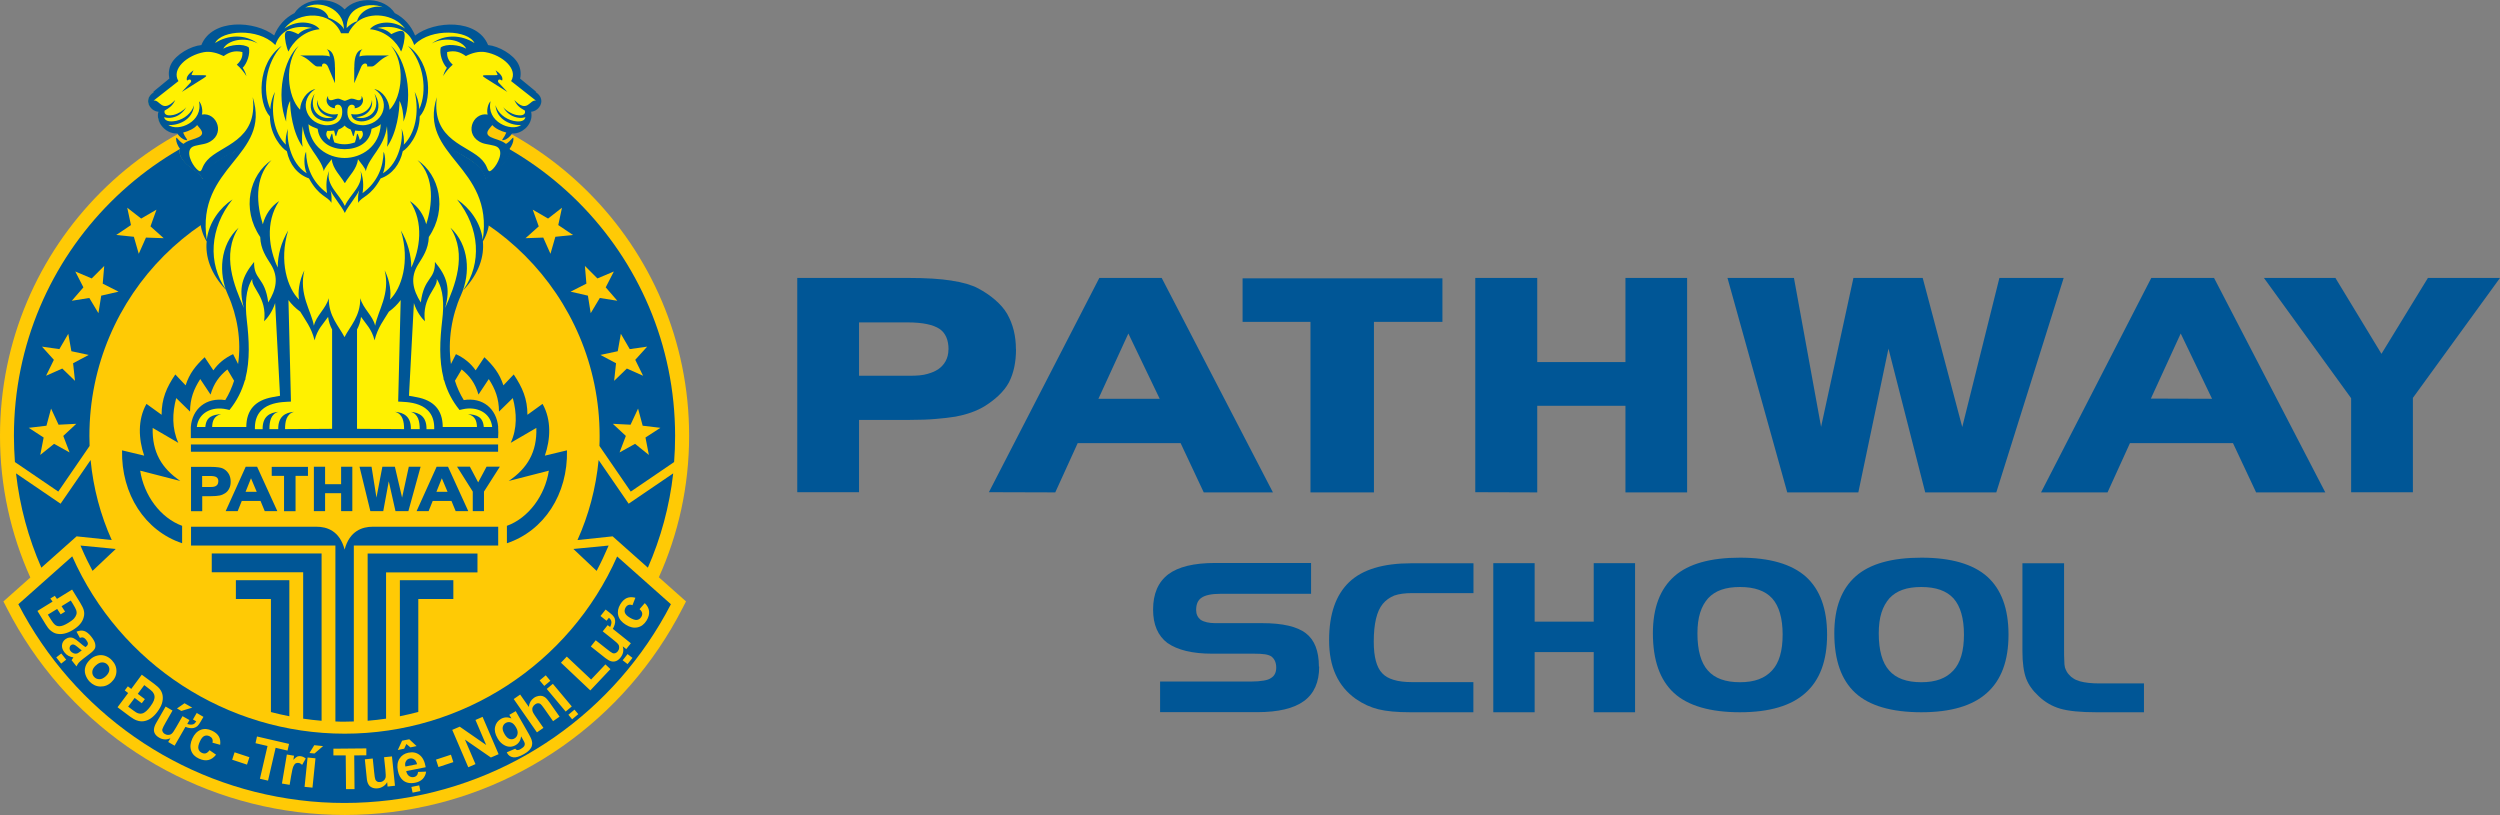 <?xml version="1.0" encoding="UTF-8"?>
<svg id="Layer_1" xmlns="http://www.w3.org/2000/svg" viewBox="0 0 249.7 81.4">
  <rect x="0" y="0" width="249.7" height="81.4" fill="#808080" stroke="none"/>
  <defs>
    <style>
      .cls-1, .cls-2, .cls-3 {
        fill-rule: evenodd;
      }

      .cls-1, .cls-4 {
        fill: #ffca05;
      }

      .cls-5 {
        fill: #005695;
      }

      .cls-2 {
        fill: #fff100;
      }

      .cls-6, .cls-3 {
        fill: #005696;
      }
    </style>
  </defs>
  <g>
    <path class="cls-1" d="M65.8,57.67c1.95-4.32,3.03-9.1,3.03-14.15,0-19.01-15.41-34.42-34.42-34.42S0,24.52,0,43.53c0,5.04,1.08,9.83,3.03,14.15l-2.69,2.39.35.68c5.73,11.2,16.57,18.81,29.06,20.36,1.55.19,3.11.29,4.68.29s3.13-.1,4.68-.29c12.49-1.55,23.32-9.16,29.06-20.36l.35-.68-2.69-2.39Z"/>
    <path class="cls-3" d="M7.2,55.58l-5.37,4.77c5.57,10.76,16.02,18.07,28.06,19.57,1.5.19,3.01.28,4.53.28s3.03-.1,4.53-.28c12.04-1.5,22.49-8.8,28.06-19.57l-5.37-4.77c-4.75,10.75-15.44,17.7-27.21,17.7s-22.46-6.96-27.21-17.7M59.59,57.02l-2.32-2.19,3.52-.34c-.37.86-.76,1.7-1.2,2.53ZM57.68,53.94c1.12-2.49,1.84-5.18,2.11-7.99l3,4.36,4.45-3.03c-.37,3.3-1.24,6.47-2.53,9.42l-3.52-3.13-3.51.37ZM9.24,57.02l2.32-2.19-3.52-.34.14.33c.32.75.68,1.48,1.06,2.19ZM11.16,53.94c-1.12-2.49-1.84-5.18-2.11-7.99l-3,4.36-4.45-3.03c.37,3.3,1.24,6.47,2.53,9.42l3.52-3.13,3.51.37ZM34.42,10.24,34.42,10.5c-18.24,0-33.03,14.79-33.03,33.03,0,.88.04,1.76.1,2.62l4.33,2.95,3.13-4.56c-.01-.33-.02-.67-.02-1,0-14.07,11.41-25.48,25.48-25.48s25.48,11.41,25.48,25.48c0,.34,0,.67-.02,1l3.13,4.56,4.33-2.95c.07-.87.1-1.74.1-2.62,0-18.24-14.79-33.03-33.03-33.03Z"/>
    <path class="cls-1" d="M4.18,34.62l1.75.25.89-1.53.31,1.74,1.73.37-1.56.83.19,1.76-1.27-1.23-1.62.72.78-1.59-1.19-1.32ZM7.53,27.12l1.63.69,1.25-1.25-.15,1.77,1.58.8-1.73.4-.28,1.75-.91-1.52-1.75.28,1.16-1.34-.81-1.58ZM12.7,20.74l1.4,1.09,1.53-.89-.6,1.67,1.32,1.18-1.77-.06-.72,1.62-.49-1.7-1.76-.18,1.47-.99-.37-1.73ZM64.65,34.62l-1.75.25-.89-1.53-.31,1.74-1.73.37,1.56.83-.19,1.76,1.27-1.23,1.62.72-.78-1.59,1.19-1.32ZM61.3,27.12l-1.63.69-1.25-1.25.15,1.77-1.58.8,1.73.4.28,1.75.91-1.52,1.75.28-1.16-1.34.81-1.58ZM56.14,20.74l-1.4,1.09-1.53-.89.6,1.67-1.32,1.18,1.77-.06.72,1.62.49-1.7,1.76-.18-1.47-.99.37-1.73ZM65.95,42.73l-1.76-.21-.46-1.71-.75,1.61-1.77-.09,1.3,1.21-.63,1.65,1.55-.86,1.38,1.11-.34-1.74,1.49-.97ZM2.88,42.73l1.76-.21.46-1.71.75,1.61,1.77-.09-1.3,1.21.63,1.65-1.55-.86-1.38,1.11.34-1.74-1.49-.97Z"/>
    <path class="cls-4" d="M63.46,59.71l-.29.74c-.14-.06-.27-.07-.39-.03-.11.04-.21.12-.29.25-.1.17-.13.34-.08.51.05.17.21.34.48.5.3.18.54.26.72.24.19-.03.33-.12.44-.3.08-.13.11-.26.09-.38-.02-.13-.11-.26-.26-.4l.52-.6c.26.25.4.52.43.81.03.29-.05.6-.25.93-.23.37-.53.6-.9.68-.37.08-.76,0-1.17-.26-.41-.25-.67-.56-.76-.93-.09-.36-.02-.74.21-1.12.19-.31.41-.52.65-.62.24-.1.52-.11.84-.03M62.68,66.33l-.49-.38.49-.62.49.38-.49.62ZM60,61.5l.49-.62.44.35c.18.14.31.27.38.38.08.11.12.24.13.39.02.23-.06.5-.23.81l1.8,1.44-.46.58-.35-.27c.12.4.05.76-.21,1.1-.27.35-.59.48-.94.39-.17-.04-.36-.15-.58-.32l-1.46-1.16.49-.62,1.06.84c.3.24.51.39.62.44.08.04.17.04.27.01.09-.03.17-.09.25-.18.08-.1.13-.22.14-.35.01-.13-.01-.24-.08-.34-.06-.1-.26-.28-.59-.54l-.97-.77.49-.62.25.18c.12-.24.16-.44.11-.61-.03-.1-.11-.21-.23-.31l-.24.3-.61-.48ZM58.95,68.95l-2.92-2.76.58-.61,2.43,2.29,1.43-1.51.5.47-2,2.12ZM57.15,71.85l-.38-.46.61-.51.38.45-.61.51ZM56.5,71.07l-1.89-2.26.61-.51,1.89,2.26-.61.51ZM54.36,68.51l-.46-.55.61-.51.46.55-.61.51ZM51.96,69.38l.86,1.23c.04-.39.21-.69.5-.9.15-.11.31-.17.47-.2.16-.03.3-.02.42.02.12.04.23.11.32.19.09.09.22.24.37.45l.99,1.41-.65.45-.89-1.27c-.18-.25-.3-.4-.37-.45-.07-.05-.15-.07-.25-.07-.09,0-.18.04-.28.11-.11.08-.19.17-.24.28-.05.11-.06.23-.03.36.03.13.12.3.26.5l.84,1.21-.65.45-2.32-3.33.65-.45ZM50.38,73.3c.16.27.32.44.5.5.18.06.35.05.5-.04.17-.1.27-.24.31-.44.04-.2,0-.42-.15-.67-.15-.26-.32-.43-.5-.49-.18-.06-.36-.05-.53.05-.16.09-.26.24-.3.42-.03.19.02.41.17.66ZM50.62,75.14l.84-.36c.07.08.13.13.2.14.09,0,.21-.02.35-.11.18-.1.3-.21.36-.31.04-.07.05-.15.04-.25-.01-.07-.06-.18-.15-.33l-.21-.37c-.05.4-.23.69-.54.87-.35.2-.71.22-1.08.04-.29-.14-.54-.37-.73-.71-.25-.43-.33-.81-.25-1.16.08-.35.28-.61.59-.79.32-.18.67-.2,1.04-.04l-.21-.36.64-.37,1.31,2.29c.17.3.28.54.31.72.04.18.03.33-.01.47-.04.14-.13.27-.25.41-.13.14-.3.27-.54.4-.44.25-.8.36-1.07.32-.27-.04-.47-.18-.6-.41-.01-.02-.03-.05-.04-.08ZM46.77,76.63l-1.6-3.73.75-.32,2.64,1.83-1.07-2.5.71-.31,1.6,3.73-.77.33-2.59-1.79,1.05,2.45-.71.31ZM43.79,76.61l-.24-.74,1.49-.49.24.74-1.48.49ZM41.21,79.17l-.12-.57.78-.16.12.57-.78.16ZM39.74,74.9l.42-.92.72-.14.73.68-.62.13-.4-.34-.22.47-.63.13ZM41.65,76.32c-.05-.22-.14-.38-.28-.47-.13-.09-.28-.12-.44-.09-.17.03-.3.12-.38.27-.09.14-.11.32-.06.53l1.16-.23ZM41.76,77.1l.8-.03c-.04.3-.16.54-.34.73-.19.19-.44.32-.76.38-.51.1-.92.01-1.23-.26-.25-.22-.41-.54-.49-.94-.1-.48-.04-.88.16-1.2.2-.32.5-.52.88-.6.44-.09.81-.02,1.12.22.31.23.52.64.62,1.23l-1.95.39c.05.22.15.39.29.49.14.1.31.14.48.1.12-.02.22-.08.29-.16.07-.08.11-.2.13-.35ZM38.71,78.56l-.04-.44c-.09.17-.22.31-.39.42-.17.11-.35.18-.55.2-.2.02-.39,0-.55-.07-.17-.07-.3-.18-.38-.33-.09-.15-.15-.36-.17-.64l-.19-1.86.79-.08.14,1.35c.04.41.08.66.12.75.04.09.1.16.18.2.08.05.18.06.3.05.14-.01.25-.06.35-.15.1-.08.16-.18.19-.29.03-.11.02-.38-.02-.8l-.13-1.24.79-.08.3,2.93-.73.08ZM34.56,78.82l-.03-3.37h-1.23s0-.67,0-.67l3.29-.03v.69s-1.21.01-1.21.01l.03,3.37h-.84ZM30.91,75.21l.48-.78.88.09-.86.74-.5-.05ZM30.42,78.59l.3-2.93.79.08-.3,2.93-.79-.08ZM28.94,78.39l-.78-.13.49-2.9.72.12-.07.41c.16-.17.29-.28.4-.33.11-.04.23-.05.35-.03.18.03.34.11.49.23l-.36.63c-.12-.11-.23-.17-.35-.19-.11-.02-.21,0-.29.04-.09.05-.16.14-.23.29-.07.15-.15.47-.23.96l-.15.89ZM25.96,77.79l.76-3.28-1.2-.28.15-.67,3.2.74-.15.67-1.19-.28-.76,3.28-.82-.19ZM23.19,75.88l.24-.74,1.48.49-.24.74-1.48-.49ZM21.99,74.39l-.77-.21c.04-.15.03-.28-.02-.39-.05-.11-.15-.19-.28-.26-.18-.08-.35-.09-.51-.02-.16.07-.31.25-.44.54-.15.32-.2.57-.15.75.05.18.16.31.35.4.14.06.27.08.39.04.12-.04.24-.14.37-.31l.65.45c-.22.28-.47.46-.76.53-.28.07-.6.02-.95-.14-.4-.18-.66-.45-.78-.81-.12-.36-.08-.75.12-1.19.2-.44.48-.73.83-.87.35-.14.73-.11,1.13.08.33.15.56.35.69.58.13.23.17.51.13.83ZM17.68,70.76l.75-.52.77.44-1.09.33-.43-.25ZM19.63,71.2l.69.4-.28.48c-.11.2-.22.34-.32.44-.1.09-.22.15-.37.19-.22.05-.5.02-.83-.11l-1.08,1.88-.64-.37.22-.38c-.37.18-.75.16-1.12-.05-.38-.22-.56-.51-.52-.87.02-.17.09-.38.23-.62l.93-1.62.69.4-.67,1.17c-.19.34-.31.56-.34.68-.03.09-.02.18.03.27.04.09.11.16.21.22.12.07.24.1.37.09.13,0,.24-.05.33-.13.09-.07.24-.29.45-.66l.62-1.08.69.39-.22.39c.25.08.46.09.62.02.1-.04.19-.13.28-.28l-.33-.19.39-.67ZM14.41,68.43l-.65.87.71.53-.31.41-.71-.53-.65.87.5.37c.22.17.39.27.52.3.16.05.32.04.48-.02.22-.1.46-.32.71-.66.18-.24.3-.45.36-.61.06-.16.08-.31.06-.45-.02-.14-.08-.27-.18-.4-.08-.09-.26-.25-.55-.46l-.3-.23ZM14.15,67.38l1.23.91c.28.21.48.39.59.54.15.2.25.43.28.68.03.25,0,.5-.08.76-.08.26-.24.54-.47.85-.2.27-.42.48-.65.64-.24.16-.49.25-.74.28-.2.02-.42,0-.66-.09-.18-.06-.4-.19-.65-.37l-1.26-.94,1.06-1.42-.34-.26.31-.41.34.26,1.05-1.42ZM9.56,66.47c-.21.2-.33.41-.34.61-.02.21.05.39.19.54.14.15.32.22.53.22.21,0,.42-.11.64-.31.21-.2.32-.4.34-.61.02-.21-.05-.39-.19-.54-.14-.15-.32-.22-.53-.22-.21,0-.42.11-.63.31ZM9.03,65.85c.19-.18.41-.3.68-.37.27-.07.53-.06.78.02.26.09.49.23.69.45.31.33.46.7.45,1.11-.01.41-.18.77-.5,1.07-.32.31-.69.45-1.11.44-.41-.01-.77-.18-1.08-.5-.19-.2-.32-.43-.41-.7-.08-.26-.08-.53,0-.78.08-.26.25-.5.49-.73ZM5.62,65.66l.5-.39.49.62-.5.39-.49-.62ZM8.16,64.95c-.09-.06-.22-.16-.39-.31-.17-.14-.3-.23-.37-.25-.12-.04-.22-.02-.31.05-.09.07-.13.16-.14.27-.01.11.02.22.1.32.09.11.21.19.36.24.11.03.22.03.32-.01.06-.02.17-.1.32-.21l.12-.1ZM7.99,63.73l-.35-.64c.28-.11.53-.14.76-.07.23.07.47.26.71.56.22.28.35.51.39.7.04.19.04.35-.02.48-.06.13-.21.31-.48.51l-.72.55c-.2.16-.34.29-.42.38-.08.1-.15.21-.22.36l-.49-.62s.07-.11.13-.2c.03-.04.05-.06.05-.08-.19-.03-.35-.08-.5-.16-.15-.08-.27-.19-.38-.33-.19-.24-.28-.48-.26-.72.02-.24.13-.44.32-.59.13-.1.27-.16.42-.18.15-.02.3,0,.45.08.14.07.32.2.53.38.28.25.49.41.63.49l.06-.05c.12-.09.18-.19.18-.29,0-.1-.06-.23-.19-.4-.09-.11-.18-.18-.27-.21-.09-.03-.21-.02-.35.03ZM7.07,59.98l-.92.57.35.54-.44.27-.35-.54-.93.57.33.53c.15.24.27.39.37.47.13.11.28.16.45.16.24,0,.54-.12.91-.35.26-.16.45-.3.56-.43.11-.13.19-.26.23-.4.04-.13.03-.28-.02-.43-.04-.12-.15-.33-.34-.64l-.2-.32ZM7.21,58.9l.8,1.3c.18.3.3.54.35.72.07.25.07.49,0,.73-.06.24-.18.47-.36.68-.17.21-.42.41-.75.61-.28.17-.57.29-.85.35-.28.06-.55.05-.8-.01-.19-.05-.38-.16-.58-.33-.15-.13-.3-.32-.46-.59l-.82-1.34,1.51-.93-.22-.31.44-.27.22.31,1.51-.93Z"/>
    <path class="cls-2" d="M48.55,17.89c.37-.71,1.28-1.11,1.8-1.68.3-.33.65-.83.5-1.31l-.02-.06.04-.05c.15-.21.35-.6.35-.87,0-.02,0-.05,0-.08,0,0,0,0,0,0-.17.21-.38.42-.61.56l-.07.04-.06-.05c-.21-.16-.47-.28-.72-.36l-.44-.15c-.99-.34-.81-.71-.24-1.39l.08-.1.09.09c.3.33.85.56,1.27.67l.13.04-.06.13c-.09.21-.21.41-.34.59,0,0,0,0-.01.01.04,0,.08-.01.1-.01.28-.06.59-.37.75-.6l.04-.05h.06c.13,0,.25,0,.38-.03.87-.18,1.61-1.05,1.44-2.01l-.02-.13.12-.02c.95-.12,1.24-1.25.4-1.81l-1.92-1.28.02-.09c.28-1.01-.21-1.78-1.01-2.32-.49-.34-1.41-.74-2.01-.76h-.09s-.02-.09-.02-.09c-.43-1.74-2.8-2.09-4.24-1.92-.98.12-2.05.48-2.79,1.19l-.13.13-.06-.18c-.35-1.09-1.08-1.95-2.09-2.41-.7-.32-1.58-.45-2.33-.2l-.76.26.66-.47c.47-.33,1.38-.5,1.99-.25-.87-.75-2.45-.75-3.38-.25-.33.18-.63.42-.85.74l-.09.12-.09-.12c-.23-.31-.52-.56-.85-.74-.93-.49-2.51-.49-3.38.25.61-.25,1.52-.09,1.99.25l.66.47-.76-.26c-.74-.25-1.62-.12-2.33.2-1.01.46-1.74,1.32-2.09,2.41l-.06.18-.13-.13c-.74-.71-1.81-1.08-2.79-1.19-1.44-.17-3.81.18-4.24,1.92l-.02.09h-.09c-.59.02-1.51.42-2.01.76-.79.54-1.28,1.31-1.01,2.32l.02.09-1.92,1.28c-.84.56-.54,1.69.4,1.81l.12.02-.02.13c-.18.96.57,1.82,1.44,2.01.12.03.25.03.38.03h.06s.04.05.04.05c.16.23.48.54.75.6.02,0,.06.01.1.01,0,0,0-.01-.01-.01-.13-.18-.25-.38-.34-.59l-.06-.13.13-.04c.42-.11.96-.34,1.27-.67l.09-.09.08.1c.57.68.76,1.06-.24,1.39l-.44.15c-.25.08-.5.2-.72.36l-.06.05-.07-.04c-.23-.14-.44-.35-.61-.56,0,0,0,0,0,0,0,.03,0,.07,0,.08,0,.27.19.66.35.87l.04.05-.02.06c-.15.48.2.98.5,1.31.52.57,1.43.97,1.8,1.68.36-1.36,1.63-1.98,2.74-2.64l.73-.43-.59.62c-1.88,1.99-3.84,6.41-2.32,9.08l.02.03v.04c-.1,1.76.71,3.34,1.88,4.56l.02.02v.03c.7,2.18,1.59,3.72,1.45,6.14-.1,1.67-.83,3.21-1.63,4.62l-.04.07h-.08c-2.1-.32-3.32,1.22-3.15,3.33l.03.35,14.09.02.1-3.29-.05-7.83.2.37.51,1.36h.44c.11-.48.28-.92.51-1.36l.2-.37.35,11.1h13.79l.03-.35c.17-2.1-1.05-3.64-3.15-3.34h-.08s-.04-.06-.04-.06c-.8-1.41-1.54-2.96-1.63-4.62-.14-2.41.76-3.95,1.45-6.14v-.03s.03-.02.03-.02c1.17-1.22,1.98-2.79,1.88-4.56v-.04s.02-.03.02-.03c1.52-2.68-.44-7.09-2.32-9.08l-.59-.62.73.43c1.11.66,2.39,1.28,2.74,2.64"/>
    <path class="cls-3" d="M30.28,57.16h-9.13v-1.88h10.97v16.71c-.62-.05-1.23-.12-1.84-.21v-14.62ZM38.56,57.16v14.62c-.61.09-1.22.16-1.84.21v-16.7h10.97v1.88h-9.13ZM41.78,59.83v11.28c-.61.16-1.22.3-1.84.43v-13.59h5.34v1.88h-3.5ZM27.06,59.83h-3.5v-1.88h5.34v13.59c-.62-.12-1.23-.26-1.84-.42v-11.28ZM19.07,44.39h30.68v.73h-30.68v-.73ZM19.04,8.24c.13-.14,0-.39-.22-.27l-.14.08c-.14-.35.2-.72.65-1.03-.19.47-.36.49.1.49h.74c.53-.01.56.05.15.31l-2.16,1.36.87-.93ZM49.79,8.24c-.13-.14,0-.39.22-.27l.14.08c.14-.35-.2-.72-.65-1.03.19.47.36.49-.1.49h-.74c-.53-.01-.56.05-.15.31l2.16,1.36-.87-.93ZM35.65,32.93c.2-.38.35-.79.41-1.28.49.72,1.06,1.2,1.35,2.34.33-1.31.94-2.03,1.43-2.86.47-.34.86-.73,1.18-1.16l-.25,10.14c.69.06,3.69-.11,3.6,2.76h-.77c.02-1.24-.67-1.66-1.59-1.74.78.21.91.98.91,1.73h-.88c.02-1.23-.67-1.66-1.59-1.73.78.21.91.98.91,1.73l-4.7-.03v-9.9ZM24.61,42.65h-3.42c.02-.64.2-1.1.9-1.29-.86.07-1.5.26-1.58,1.29h-.85c.15-1.43,1.52-2.09,2.96-1.77l.3.07c.75-.92,1.23-1.91,1.53-2.94l.08-.16-.02-.04c.48-1.86.37-3.86.14-5.84-.18-1.57-.13-3.06.55-4.11-.14.89,1.5,1.82,1.18,4.23.3-.29.8-.89,1.1-1.82l.49,9.26-.77.14c-1.67.31-2.59,1.24-2.6,2.98ZM49.17,42.65h-.85c-.08-1.04-.72-1.22-1.58-1.29.7.19.88.65.9,1.29h-3.42c0-1.74-.94-2.67-2.6-2.98l-.77-.14.49-9.26c.3.93.8,1.53,1.1,1.82-.32-2.42,1.33-3.34,1.18-4.23.68,1.05.74,2.54.55,4.11-.23,1.98-.34,3.98.14,5.84l-.02.04.08.16c.29,1.03.78,2.02,1.53,2.94l.3-.07c1.44-.33,2.81.34,2.96,1.77ZM49.76,42.65c-.16-1.82-1.53-2.99-3.44-2.69-.37-.6-.67-1.25-.88-1.93l.67-1.13c.81.65,1.35,1.37,1.68,2.51l1.03-1.55c.65,1.01,1.01,1.93,1.02,3.25l1.38-1.35c.4,1.48.45,3.04-.21,4.47l2.56-1.49c.08,2.42-.91,4.05-2.76,5.3l4.01-1.03c-.38,2.46-2.01,4.72-4.19,5.51v1.74c3.71-1.24,6.1-4.9,6-9.28l-2.21.53c.57-1.63.67-3.58-.23-5.17l-1.51,1.09c0-1.6-.5-2.73-1.37-4.03l-1.03,1.09c-.39-1.2-1.01-1.97-1.9-2.81l-.87,1.31c-.5-.71-1.13-1.22-1.97-1.62l-.5.99c-.33-2.34.08-4.84,1.01-6.9.97-2.15.81-5.01-1.06-6.72,1.72,2.7.43,5.85-.53,8.02.55-1.98.18-3.15-1.02-4.6.05,1.83-1.09,1.48-1.41,4.05-.81-1.29-1.08-2.5-.26-3.81.44-.71,1.02-1.5,1.06-2.73,1.91-2.81,1.05-6.21-1.13-7.68,1.8,1.74,1.46,4.61.87,6.41-.25-.95-.8-1.77-1.63-2.32,1.44,2.16.99,4.85.14,6.64,0-1.23-.35-2.52-1.04-3.7.95,3.11.04,5.82-1.09,6.9.13-.63.02-1.84-.53-2.92.58,2.38-.69,4.04-.95,5.53-.23-1-1.19-1.68-1.49-2.75.03,1.8-1.02,2.81-1.57,3.89h0s0,0,0,0c-.55-1.08-1.6-2.09-1.57-3.89-.3,1.07-1.26,1.75-1.49,2.75-.26-1.49-1.53-3.14-.95-5.53-.55,1.08-.66,2.29-.53,2.92-1.13-1.08-2.04-3.79-1.09-6.9-.69,1.18-1.05,2.46-1.04,3.7-.85-1.8-1.3-4.48.14-6.64-.83.55-1.38,1.37-1.63,2.32-.58-1.8-.92-4.67.87-6.41-2.18,1.46-3.04,4.87-1.13,7.68.04,1.23.62,2.03,1.06,2.73.81,1.3.54,2.52-.26,3.81-.33-2.58-1.46-2.22-1.41-4.05-1.19,1.45-1.57,2.63-1.02,4.6-.96-2.18-2.26-5.32-.53-8.02-1.87,1.71-2.04,4.57-1.06,6.72.93,2.06,1.35,4.57,1.01,6.9l-.5-.99c-.84.4-1.47.91-1.97,1.62l-.87-1.31c-.9.85-1.52,1.61-1.9,2.81l-1.03-1.09c-.88,1.3-1.37,2.43-1.37,4.03l-1.51-1.09c-.9,1.58-.79,3.54-.23,5.17l-2.21-.53c-.09,4.38,2.29,8.04,6,9.28v-1.74c-2.18-.8-3.81-3.05-4.19-5.51l4.01,1.03c-1.85-1.25-2.83-2.87-2.76-5.3l2.56,1.49c-.65-1.44-.61-2.99-.21-4.47l1.38,1.35c.01-1.31.37-2.23,1.02-3.25l1.03,1.55c.33-1.13.87-1.85,1.68-2.51l.67,1.13c-.22.68-.51,1.33-.88,1.93-1.91-.29-3.31.88-3.44,2.69v1.11h30.69c.03-.4.03-.7,0-1.11ZM35.54,11.68c.83.4,2.61-.26,1.87-2.32.65,1.07.38,1.86-.06,2.28-.33.31-.77.45-1.08.48-.58.04-1.12-.14-1.19-.74.72.21,1.96-.18,2.07-1.4.16,1.03-.69,1.7-1.6,1.71ZM35.38,6.74v1.57l.7-1.65c.07-.17.23-.32.39-.32s.24.13.2.3h.48c.14-.01.27-.11.37-.2l.5-.43c.24-.2.59-.41.84-.47h-2.22c-.31,0-.56.03-.74.11.03-.31.09-.59.31-.72-.76.13-.82,1.15-.82,1.81ZM33.29,11.68c-.83.4-2.61-.26-1.87-2.32-.65,1.07-.38,1.86.06,2.28.33.31.77.45,1.08.48.58.04,1.12-.14,1.19-.74-.72.21-1.96-.18-2.07-1.4-.16,1.03.69,1.7,1.6,1.71ZM33.46,6.74v1.57l-.7-1.65c-.07-.17-.23-.32-.39-.32s-.24.13-.2.3h-.48c-.14-.01-.27-.11-.37-.2l-.5-.43c-.24-.2-.59-.41-.84-.47h2.22c.31,0,.56.03.74.11-.03-.31-.09-.59-.31-.72.76.13.82,1.15.82,1.81ZM34.42,20.54c-.49-1.12-1.92-2.07-1.54-3.48-.28.62-.34,1.46-.21,2.23-1.51-1.1-2.08-2.64-2.1-4.13-.21.36-.25,1.42.06,2.15-1.69-1.05-2.03-3.51-1.86-4.46-.18.47-.29,1.08-.22,1.6-1.15-1.12-1.57-3.2-1.09-5.27-.2.37-.43,1.02-.46,1.72-.82-1.78-.48-4.59,1.13-6.32-2.47,1.73-2.41,5.69-1.17,7.05,0,1.89,1.23,3.23,1.69,3.47.27,1.32,1.05,2.32,2.21,2.72,1.03,1.87,1.86,1.76,2.24,2.44.02-.36.05-.79-.1-1.26.28.63,1.12,1.59,1.44,2.27.32-.68,1.16-1.64,1.44-2.27-.15.47-.12.9-.1,1.26.38-.68,1.21-.57,2.24-2.44,1.15-.4,1.93-1.41,2.21-2.72.45-.25,1.68-1.59,1.69-3.47,1.24-1.36,1.3-5.32-1.17-7.05,1.61,1.73,1.94,4.54,1.13,6.32-.03-.7-.26-1.34-.46-1.72.48,2.07.05,4.15-1.09,5.27.07-.52-.04-1.13-.22-1.6.16.95-.17,3.41-1.86,4.46.3-.73.27-1.79.06-2.15-.02,1.49-.59,3.03-2.1,4.13.13-.77.07-1.61-.21-2.23.39,1.41-1.05,2.36-1.54,3.48ZM34.42,18.27c-.42-.73-1.18-1.39-1.29-2.37-.25.34-.77.91-.78,1.21-.34-1.49-1.85-2.36-2.12-4.51-.02.46-.14,1.32,0,2.07-1.01-1.42-1.26-3.63-1.25-4.59-.26.43-.42,1.37-.4,2.07-1.03-2.66-.24-6.27,1.25-7.57-1.44,1.69-1.16,5.07.14,6.38.04-.92.66-1.88,1.53-2.07-1.66,1.07-1.05,3.31.87,3.6.31.05.71,0,.96-.09.67-.22.91-.76.84-1.45-.08-.75-.88-.54-.7-.14-.67-.02-1.09-.69-.7-1.23-.06.42.24.46.39.42.24-.05.51-.22.79-.11.17.06.33.15.49.18.16-.03.32-.12.49-.18.28-.11.55.05.79.11.16.04.45,0,.39-.42.39.54-.04,1.21-.7,1.23.18-.39-.62-.6-.7.14-.08.7.17,1.23.84,1.45.25.08.65.14.96.09,1.92-.29,2.52-2.53.87-3.6.87.19,1.49,1.15,1.53,2.07,1.31-1.31,1.58-4.69.14-6.38,1.48,1.3,2.28,4.92,1.25,7.57.02-.7-.14-1.64-.4-2.07,0,.96-.24,3.17-1.25,4.59.14-.75.01-1.6,0-2.07-.27,2.16-1.79,3.02-2.12,4.51-.01-.29-.53-.86-.78-1.21-.1.98-.87,1.64-1.29,2.37ZM34.42,14.9c-1.27,0-2.53-.6-2.69-2.03-.28-.11-.74-.27-.92-.47.1,2.26,1.96,3.38,3.61,3.38s3.51-1.13,3.61-3.38c-.17.2-.64.36-.92.47-.16,1.43-1.43,2.03-2.69,2.03ZM34.42,12.54c-.15.17-.36.3-.6.39-.07.14-.15.29-.2.52-.04.15-.08.24-.14.03-.05-.19-.08-.3-.11-.44-.22.03-.45.04-.68.03-.22.36-.05.68.22.9.05-.2.1-.32.17-.51.07-.19.11-.1.13.05.04.3.11.49.18.71.33.13.68.19,1.03.19s.7-.07,1.03-.19c.07-.22.14-.42.18-.71.02-.14.06-.23.13-.05.08.2.13.32.17.51.27-.22.43-.54.22-.9-.23.01-.46,0-.68-.03-.03.14-.06.25-.11.44-.06.21-.1.12-.14-.03-.06-.23-.13-.38-.2-.52-.25-.09-.46-.22-.6-.39ZM34.35,2.91c-.24-.54-1.18-1.04-1.53-1.13-.31-.99-1.58-1.16-2.34-1.02,1.45-.84,3.86.1,3.87,2.14ZM34.62,2.8c.29-.32.71-.58,1.04-.68.33-1.23,1.91-1.68,2.7-1.35-.84-.4-2.06-.33-2.83.17-.58.38-.91,1-.91,1.86ZM33.18,32.93c-.2-.38-.35-.79-.41-1.28-.49.72-1.06,1.2-1.35,2.34-.33-1.31-.94-2.03-1.43-2.86-.47-.34-.86-.73-1.18-1.16l.25,10.14c-.69.06-3.69-.11-3.6,2.76h.77c-.02-1.24.67-1.66,1.59-1.74-.78.21-.91.98-.91,1.73h.88c-.02-1.23.67-1.66,1.59-1.73-.78.21-.91.98-.91,1.73l4.7-.03v-9.9ZM27.38,3.55c.39-.97,1.09-1.77,2.03-2.24,1.02-1.59,3.75-1.73,5.01-.37,1.26-1.36,3.99-1.22,5.01.37.94.47,1.64,1.27,2.03,2.24,1.93-1.5,6.22-1.71,7.29.95,1.06.1,2.54.94,3.02,1.89.23.46.29.96.18,1.46l1.39,1.14c.06.05.12.1.17.15l.04.04-.03.04h.02c1.03.7.39,1.87-.49,1.94.23,1.06-.61,1.96-1.47,2.14-.12.03-.27.04-.42.03-.21.31-.54.6-.81.65-.11.02-.27.07-.14-.1.13-.18.27-.41.36-.64-.56-.14-1.12-.42-1.4-.75-.49.57-.88.98.17,1.34l.44.15c.29.1.56.23.76.39.23-.13.47-.37.63-.56.12-.15.11.01.11.12,0,.25-.16.65-.38.93.13.37.02.83-.5,1.4-.58.64-1.57,1.03-1.86,1.82-.33-1.65-2.08-2.38-3.15-3.01,2.66,2.07,4.59,6.13,2.84,9.04h0c.14,1.49-.36,3.17-1.94,4.86l.03-.08c1.79-2.56,1.64-6.09-.67-8.97,1.25.83,2.35,2.28,2.57,4.03h0c1.12-7.42-6.48-8.32-4.59-14.25-.56,4.4,3.22,4.8,4.55,6.31.12.14.23.29.32.44.28.49.23.94.75.41.46-.47,1.1-1.73.42-2.18-.3-.2-1.07-.24-1.48-.39-1.93-.74-1.03-3.12.52-2.85-.12-.34,0-1.06.29-1.33-.47,2.04,2.05,3.1,3.06,2.37-.89.09-2.46-.46-2.57-1.97.23.77.97,1.38,1.78,1.56.39.08,1.09.16,1.21-.36-.42.12-.79.06-1.09-.04-.57-.19-.95-.63-1.13-.97.28.35.79.66,1.29.78.35.08.99.11.88-.43-.49-.28-.79-.48-1.06-1.06,1.33,1.39,1.52-.08,2.16.06l-2.48-1.95c.73-1.21-.86-2.58-2.55-2.89-.67-.12-1.39.09-1.97.39-.51-.37-1.06-.61-1.87-.4-.01.24-.03.74.56,1.26-.38.33-.71.72-.96,1.14.05-.18.12-.44.37-.83-.44-.44-.76-1.4-.61-2.03.56-.4,1.8-.28,2.55.12-.47-.89-2.18-1.23-3.44-.52,1.27-.95,2.99-.87,4.26-.04-.64-1.31-4.29-1.5-5.92.1h0s-.1.1-.1.1c-.56-1.71-2.16-2.02-3.7-1.7.37,0,1,.18,1.41.61.85-.42,1.28-.46,1.33.02.05.42-.15,1.34-.35,1.72-.37-.88-1.51-2.09-3.11-2.23.44-.61,2.04-1.09,3.51-.07-1.16-1.49-3.49-1.68-4.74-.7-.31.25-.73.72-.91,1.17h-.75c-.92-2.27-4.23-2.28-5.65-.47,1.47-1.03,3.07-.55,3.51.07-1.6.14-2.73,1.36-3.11,2.23-.2-.38-.39-1.3-.35-1.72.05-.48.48-.44,1.33-.02.41-.43,1.04-.61,1.41-.61-1.54-.32-3.14,0-3.7,1.7l-.1-.09h0c-1.63-1.61-5.27-1.42-5.92-.11,1.26-.83,2.99-.92,4.26.04-1.26-.7-2.98-.36-3.44.52.74-.41,1.99-.53,2.55-.12.16.63-.17,1.59-.61,2.03.25.38.32.64.37.83-.25-.42-.58-.81-.96-1.14.59-.52.57-1.01.56-1.26-.81-.2-1.36.04-1.87.4-.58-.29-1.31-.51-1.97-.39-1.69.31-3.28,1.68-2.55,2.89l-2.48,1.95c.64-.14.82,1.33,2.16-.06-.27.58-.58.78-1.06,1.06-.11.54.53.51.88.43.5-.12,1-.43,1.29-.78-.19.33-.56.77-1.13.97-.31.1-.67.16-1.09.04.12.51.82.44,1.21.36.81-.18,1.55-.78,1.78-1.56-.11,1.51-1.68,2.06-2.57,1.97,1.01.73,3.53-.33,3.06-2.37.28.26.41.99.29,1.33,1.55-.27,2.45,2.11.52,2.85-.41.16-1.18.2-1.48.39-.69.45-.05,1.71.42,2.18.52.53.47.08.75-.41.09-.16.2-.3.32-.44,1.33-1.51,5.11-1.91,4.55-6.31,1.89,5.93-5.7,6.83-4.59,14.25h0c.22-1.75,1.32-3.2,2.57-4.03-2.31,2.87-2.46,6.41-.67,8.97l.03.08c-1.58-1.68-2.08-3.37-1.94-4.85h0c-1.75-2.92.18-6.97,2.84-9.05-1.07.63-2.82,1.36-3.15,3.01-.29-.79-1.27-1.18-1.86-1.82-.52-.57-.63-1.03-.5-1.4-.21-.28-.38-.68-.38-.93,0-.11,0-.26.11-.12.16.2.39.43.62.56.21-.17.47-.3.76-.39l.44-.15c1.05-.36.66-.77.17-1.34-.28.34-.84.62-1.4.75.09.23.23.47.36.64.12.17-.04.12-.14.1-.26-.05-.6-.34-.81-.65-.15,0-.29,0-.42-.03-.87-.18-1.71-1.08-1.47-2.14-.88-.07-1.52-1.24-.49-1.93h.02s-.03-.05-.03-.05l.04-.04c.05-.05.11-.1.17-.15l1.39-1.14c-.1-.5-.05-1,.18-1.46.49-.96,1.96-1.79,3.02-1.89,1.07-2.67,5.36-2.46,7.29-.95ZM19.08,54.49v-1.88h12.54c1,0,2.3.38,2.8,2.28.5-1.89,1.8-2.28,2.8-2.28h12.54v1.88h-14.42v17.57c-.31,0-.61.02-.92.02s-.61,0-.92-.02v-17.57h-14.42Z"/>
    <path class="cls-5" d="M23.04,48.09c0,.27-.04.5-.14.69-.1.21-.24.37-.41.48-.17.11-.35.19-.55.23-.12.02-.24.03-.38.05-.14.01-.32.02-.52.02h-.84v1.5h-1.12v-4.43h1.91c.36,0,.64.02.85.05.12.02.23.04.31.07.08.03.16.06.22.1.22.13.38.31.5.52.11.21.17.45.17.73h0ZM21.81,48.09c0-.2-.06-.34-.18-.42-.12-.09-.34-.13-.66-.13h-.78v1.1h.84c.14,0,.25,0,.35-.03.1-.02.18-.06.24-.11.12-.09.18-.23.18-.41h0ZM27.69,51.05h-1.25l-.42-1.02h-1.87l-.41,1.02h-1.2l2-4.43h1.14l2.02,4.43h0ZM25.64,49.12l-.57-1.35-.54,1.35h1.11ZM30.76,47.53h-1.24v3.53h-1.15v-3.53h-1.23v-.9h3.62v.9h0ZM35.19,51.05h-1.12v-1.79h-1.6v1.79h-1.12v-4.43h1.12v1.74h1.6v-1.74h1.12v4.43h0ZM42.01,46.62l-1.22,4.43h-1.29l-.67-2.98-.55,2.98h-1.29l-1.08-4.43h1.2l.49,3.08.59-3.08h1.25l.72,3.08.67-3.08h1.17ZM46.76,51.05h-1.25l-.42-1.02h-1.87l-.41,1.02h-1.2l2-4.43h1.14l2.02,4.43h0ZM44.7,49.12l-.57-1.35-.54,1.35h1.11ZM49.92,46.62l-1.58,2.48v1.95h-1.12v-1.95l-1.57-2.49h1.28l.83,1.57.84-1.57h1.31Z"/>
  </g>
  <g>
    <g>
      <path class="cls-6" d="M101.48,34.87c0,1.29-.23,2.39-.7,3.31-.53,1-1.5,1.8-2.37,2.35-.87.55-1.94.89-2.95,1.08-.6.1-1.25.17-1.96.23-.74.07-1.62.1-2.64.1h-5.06v7.22h-6.17v-21.4h11.02c1.83,0,3.27.09,4.34.26.63.1,1.15.21,1.56.33.42.14.85.28,1.18.47,1.14.61,2.29,1.52,2.87,2.54.58,1.02.87,2.19.87,3.52ZM94.74,34.9c0-.95-.3-1.64-.9-2.05-.63-.41-1.63-.65-3.25-.65h-4.79v5.33h5.08c.7,0,1.28-.04,1.78-.19.57-.18.63-.21,1.04-.45.62-.43,1.03-1.09,1.03-1.98Z"/>
      <path class="cls-6" d="M127.15,49.18h-6.92l-2.31-4.92h-10.28l-2.24,4.92-6.63-.02,11.03-21.4h6.23l11.11,21.42ZM115.83,39.83l-3.13-6.52-2.99,6.52h6.13Z"/>
      <path class="cls-6" d="M144.07,32.15h-6.84v17.03h-6.34v-17.03s-6.78,0-6.78,0v-4.35s19.96,0,19.96,0v4.36Z"/>
      <path class="cls-6" d="M168.51,49.18h-6.16v-8.65h-8.81v8.65l-6.19-.02v-21.4h6.19v8.4h8.81v-8.4h6.16v21.42Z"/>
      <path class="cls-6" d="M206.12,27.76l-6.73,21.42h-7.1l-3.67-14.36-3.01,14.36h-7.1l-5.97-21.42h6.64l2.71,14.87,3.23-14.87h6.92l3.95,14.89,3.71-14.89h6.42Z"/>
      <path class="cls-6" d="M232.26,49.18h-6.92l-2.31-4.92h-10.29l-2.24,4.92h-6.64l11.01-21.42h6.27l11.11,21.42ZM220.94,39.83l-3.13-6.52-2.98,6.5,6.11.02Z"/>
      <path class="cls-6" d="M249.7,27.76l-8.7,11.98v9.43h-6.17v-9.4l-8.71-12.01h7.14l4.6,7.58,4.64-7.58h7.2Z"/>
    </g>
    <g>
      <path class="cls-6" d="M131.76,66.59c0,1.55-.51,2.69-1.52,3.43s-2.57,1.11-4.66,1.11h-9.71v-3.06h9.15c.45,0,.84-.03,1.18-.09.32-.05.57-.13.75-.26.35-.21.52-.56.52-1.04s-.16-.86-.48-1.11c-.17-.11-.39-.18-.65-.22-.28-.04-.64-.06-1.09-.06h-4.19c-1.96,0-3.44-.36-4.46-1.07-.95-.72-1.43-1.83-1.43-3.33,0-1.59.51-2.76,1.52-3.53,1-.75,2.56-1.13,4.67-1.13h9.59v3.08h-9.06c-.9,0-1.53.14-1.89.4-.35.23-.53.63-.53,1.22,0,.41.15.73.44.97.35.23.85.34,1.47.34h4.68c2.04,0,3.5.34,4.37,1.01.87.67,1.3,1.78,1.3,3.32Z"/>
      <path class="cls-6" d="M147.17,71.14h-6.31c-1.34,0-2.39-.1-3.16-.29-.79-.19-1.54-.53-2.28-1.04-.9-.64-1.56-1.44-2-2.4-.45-.97-.67-2.12-.67-3.46,0-2.61.67-4.55,2.01-5.81,1.32-1.26,3.39-1.88,6.2-1.88h6.21v2.98h-6.14c-.71,0-1.29.08-1.76.24-.46.19-.85.46-1.16.83-.6.73-.9,1.99-.9,3.78,0,1.52.28,2.57.85,3.16.54.58,1.53.88,2.96.88h6.14v3.02Z"/>
      <path class="cls-6" d="M163.31,71.14h-4.13v-6.01h-5.9v6.01h-4.13v-14.89h4.13v5.84h5.9v-5.84h4.13v14.89Z"/>
      <path class="cls-6" d="M182.49,63.39c0,2.6-.72,4.54-2.16,5.82-1.43,1.29-3.61,1.93-6.55,1.93s-5.19-.64-6.59-1.93c-1.4-1.29-2.1-3.27-2.1-5.96,0-2.54.72-4.44,2.15-5.7,1.41-1.24,3.6-1.85,6.55-1.85s5.14.63,6.57,1.89c1.42,1.28,2.13,3.21,2.13,5.8ZM178.05,63.39c0-1.63-.35-2.84-1.04-3.62-.69-.76-1.76-1.14-3.22-1.14s-2.48.37-3.18,1.12c-.35.4-.62.88-.8,1.45s-.27,1.26-.27,2.06c0,1.7.35,2.94,1.04,3.71.68.78,1.75,1.17,3.21,1.17s2.48-.39,3.2-1.17c.71-.76,1.06-1.95,1.06-3.59Z"/>
      <path class="cls-6" d="M200.61,63.39c0,2.6-.72,4.54-2.16,5.82-1.43,1.29-3.61,1.93-6.55,1.93s-5.19-.64-6.59-1.93-2.1-3.27-2.1-5.96c0-2.54.72-4.44,2.15-5.7,1.41-1.24,3.6-1.85,6.55-1.85s5.14.63,6.57,1.89c1.42,1.28,2.13,3.21,2.13,5.8ZM196.16,63.39c0-1.63-.35-2.84-1.04-3.62-.69-.76-1.76-1.14-3.22-1.14s-2.48.37-3.18,1.12c-.35.4-.62.88-.8,1.45s-.27,1.26-.27,2.06c0,1.7.35,2.94,1.04,3.71.68.78,1.75,1.17,3.21,1.17s2.48-.39,3.2-1.17c.71-.76,1.06-1.95,1.06-3.59Z"/>
      <path class="cls-6" d="M214.15,71.14h-4.78c-1.58,0-2.78-.12-3.6-.36-.82-.24-1.53-.66-2.14-1.24-.31-.29-.56-.56-.75-.84-.2-.26-.37-.57-.51-.93-.24-.65-.37-1.55-.37-2.71v-8.8h4.16v8.7c0,.35,0,.68.02.98,0,.31.02.56.07.74.11.31.24.54.39.69.14.17.29.3.45.39.16.11.38.21.66.29.51.14,1.16.21,1.93.21h4.46v2.89Z"/>
    </g>
  </g>
</svg>